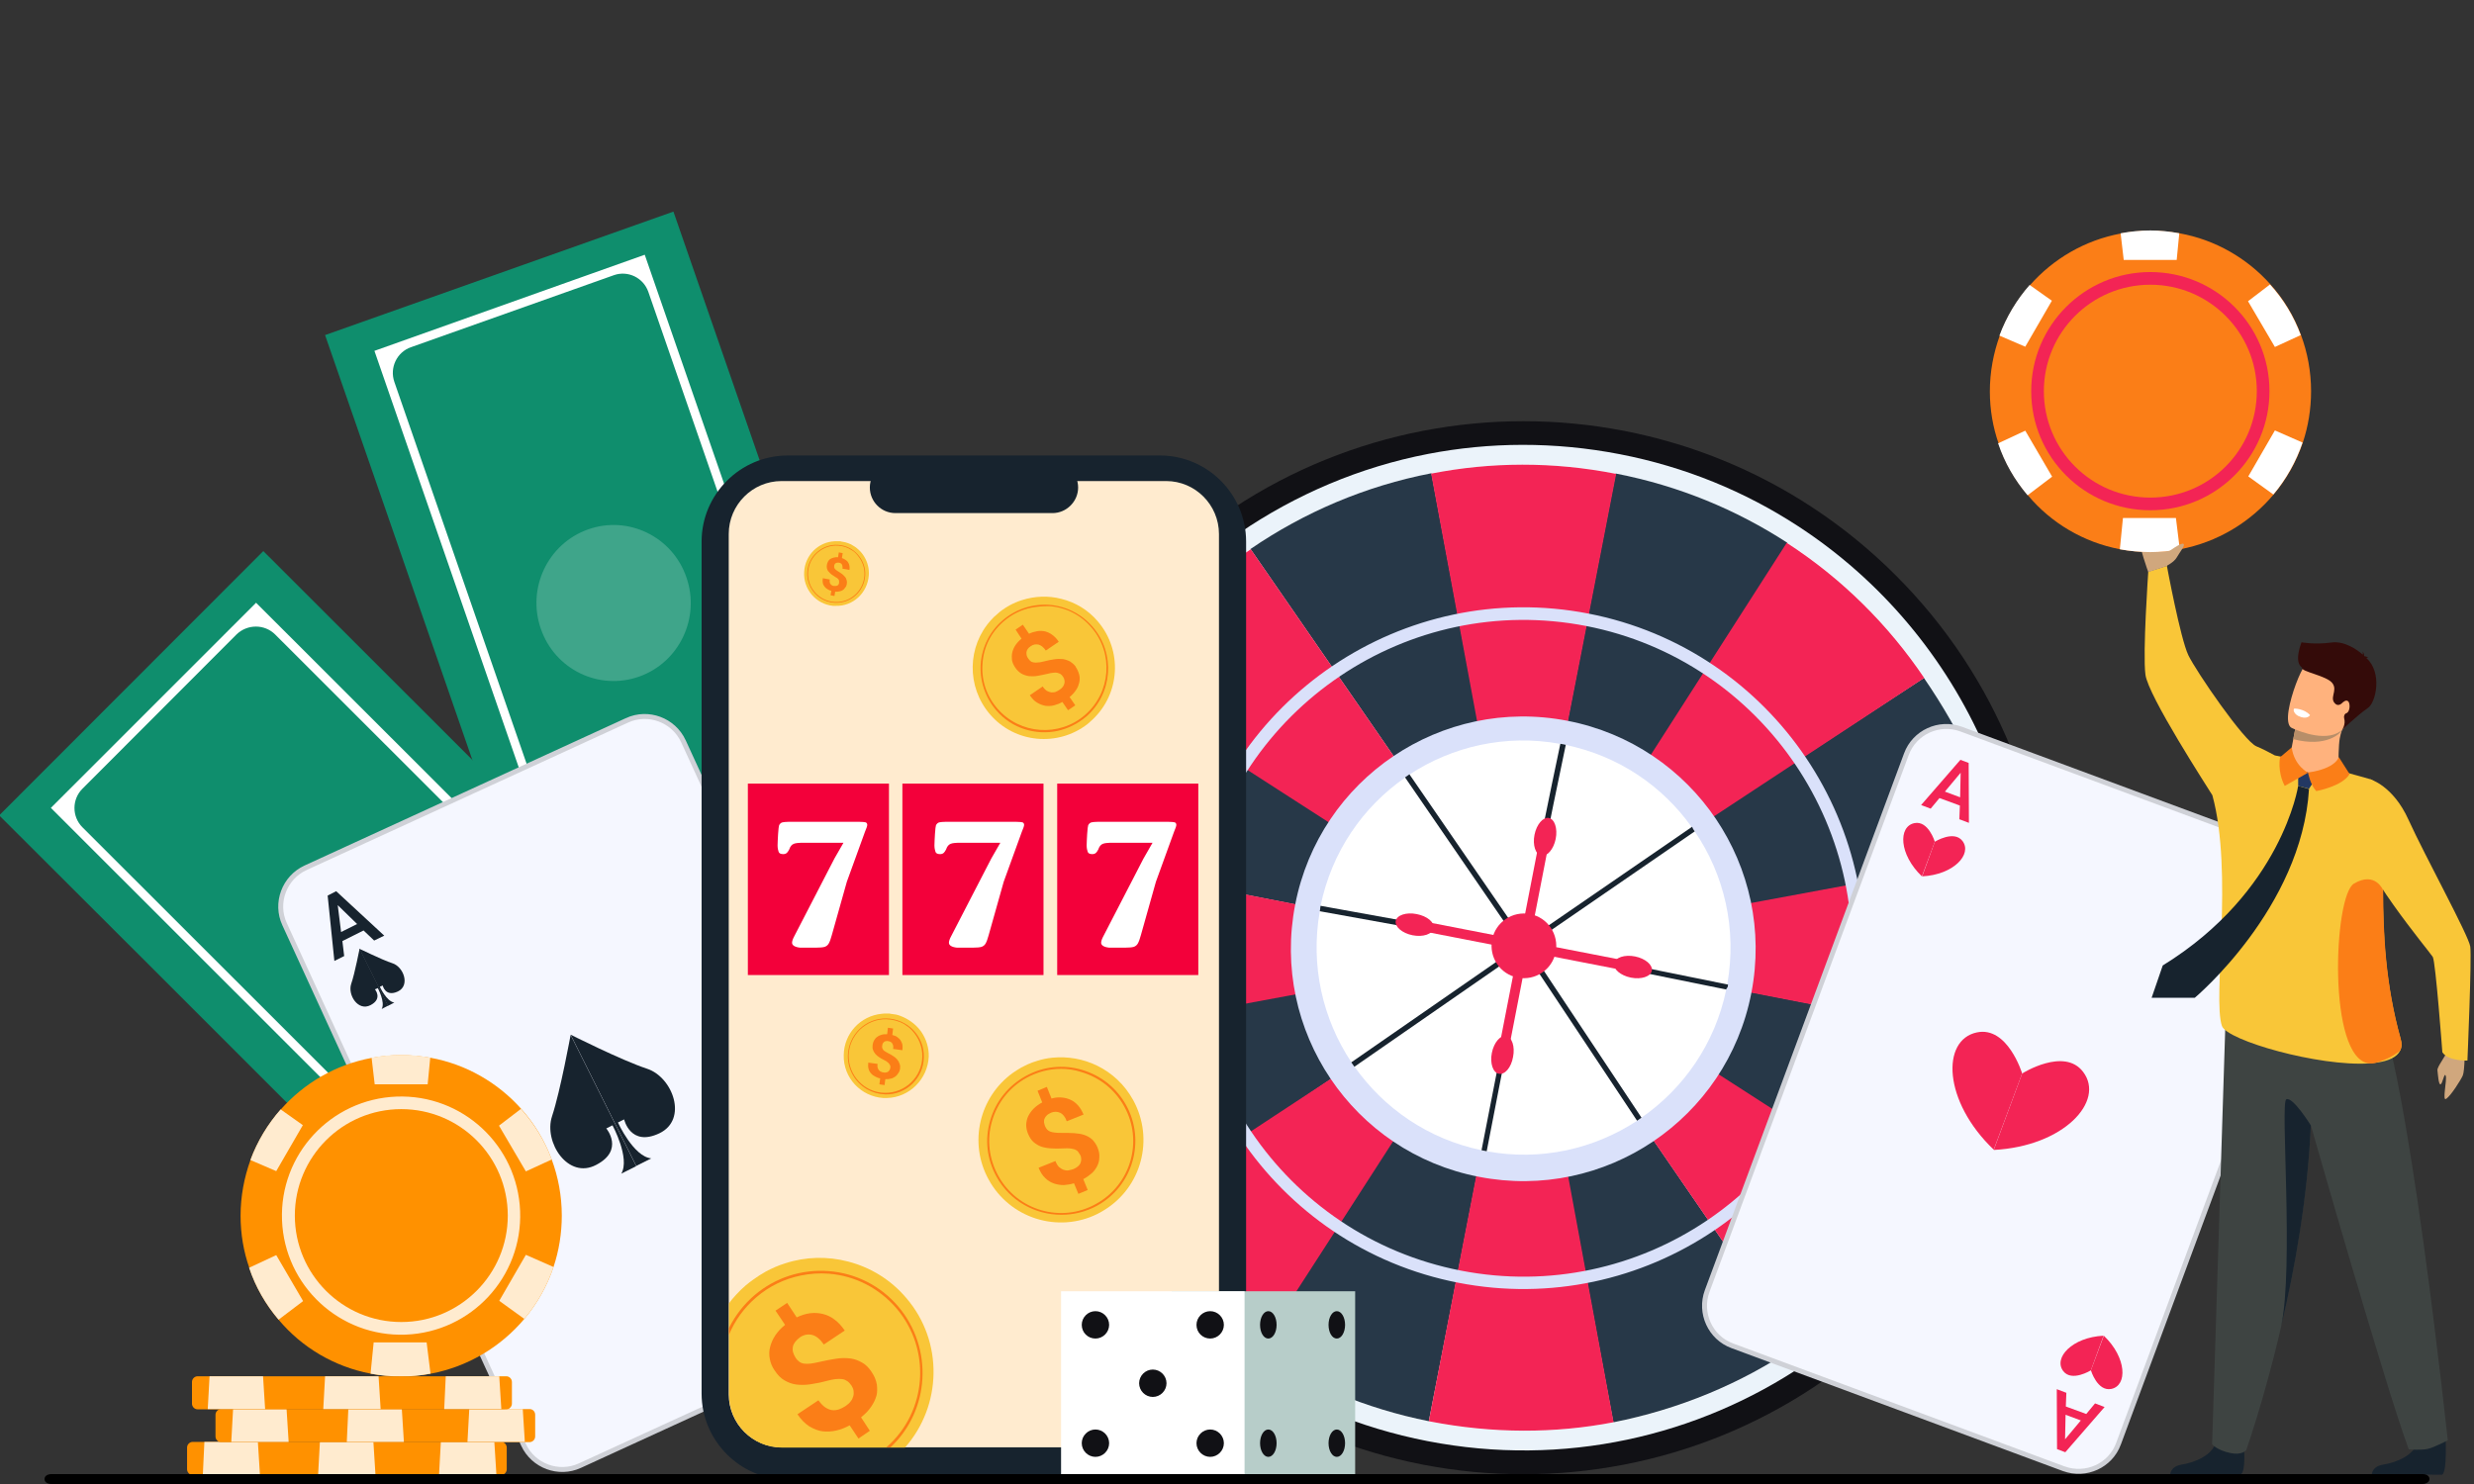 <svg width="500" height="300" viewBox="0 0 500 300" fill="none" xmlns="http://www.w3.org/2000/svg">
<rect x="0" y="0" width="500" height="300" fill="#333333" stroke="none"/>
<g clip-path="url(#clip0_1916_537)">
<path d="M383.152 266.856C424.719 225.288 424.719 157.894 383.152 116.326C341.584 74.759 274.19 74.759 232.622 116.326C191.055 157.894 191.055 225.288 232.622 266.856C274.19 308.424 341.584 308.424 383.152 266.856Z" fill="#111115"/>
<path d="M407.637 211.003C396.93 266.051 343.605 302.037 288.504 291.33C233.403 280.623 197.418 227.246 208.177 172.145C213.504 144.882 229.225 122.267 250.482 107.747C261.868 99.965 274.82 94.429 288.609 91.765C301.039 89.363 314.148 89.258 327.362 91.817C340.576 94.377 352.693 99.391 363.347 106.337C396.983 128.221 415.785 169.116 407.637 211.003Z" fill="#EBF3FA"/>
<path d="M403.72 210.219C393.431 263.127 342.195 297.702 289.235 287.413L289.026 287.361C288.922 287.361 288.818 287.308 288.765 287.308C276.022 284.749 264.375 279.84 254.19 273.102C243.222 265.895 233.925 256.546 226.77 245.839C212.93 225.157 206.976 199.251 212.094 172.928C217.212 146.71 232.359 125.035 252.728 111.038C263.643 103.569 276.022 98.294 289.235 95.735H289.288C301.248 93.384 313.887 93.28 326.579 95.787H326.631C339.322 98.242 350.969 103.099 361.206 109.732C361.258 109.784 361.311 109.784 361.363 109.836C372.383 117.044 381.732 126.34 388.992 137.1C402.832 157.782 408.891 183.792 403.72 210.219Z" fill="white"/>
<path d="M315.402 230.588L315.558 230.432L326.84 219.829L362.825 272.267C351.909 279.735 339.27 284.906 326.109 287.517L326.004 287.256L315.402 230.588Z" fill="#273848"/>
<path d="M361.258 109.784C353.999 121.431 341.986 140.651 331.123 157.625C318.379 177.577 307.359 194.342 307.881 191.574L326.526 95.735H326.579C339.27 98.189 350.917 103.047 361.154 109.68C361.154 109.732 361.206 109.784 361.258 109.784Z" fill="#273848"/>
<path d="M299.942 152.455L299.786 152.611L288.348 162.535L252.728 110.985C263.643 103.517 276.022 98.242 289.235 95.682H289.288L299.942 152.455Z" fill="#273848"/>
<path d="M307.463 191.469C307.463 191.469 289.653 282.869 288.765 287.308C276.022 284.749 264.375 279.84 254.19 273.102C261.45 261.455 273.462 242.288 284.221 225.418C296.965 205.467 307.985 188.701 307.463 191.469Z" fill="#273848"/>
<path d="M307.15 191.678C307.15 191.678 215.75 173.868 211.363 172.98C213.922 160.237 218.831 148.59 225.569 138.405C237.216 145.665 256.384 157.678 273.253 168.437C293.152 181.18 309.918 192.201 307.15 191.678Z" fill="#273848"/>
<path d="M268.031 199.617L268.187 199.774L278.32 211.838L227.188 246.414C219.719 235.498 213.87 223.485 211.311 210.324V210.272L268.031 199.617Z" fill="#273848"/>
<path d="M308.873 191.783C308.873 191.783 400.273 209.593 404.66 210.48C402.101 223.224 397.192 234.871 390.454 245.056C378.807 237.796 359.639 225.783 342.77 215.024C322.87 202.281 306.105 191.26 308.873 191.783Z" fill="#273848"/>
<path d="M347.992 183.844L347.836 183.687L336.711 171.048L388.835 137.047C396.304 147.963 402.153 159.976 404.712 173.137V173.189L347.992 183.844Z" fill="#273848"/>
<path d="M388.887 137.047L337.808 170.682L331.175 157.678L330.809 156.999L361.102 109.732C361.154 109.784 361.206 109.784 361.258 109.836C372.279 116.992 381.627 126.288 388.887 137.047Z" fill="#F32455"/>
<path d="M315.35 153.343L300.308 155.432L299.786 152.611L289.235 95.735H289.288C301.248 93.384 313.887 93.28 326.579 95.787H326.631C322.714 115.843 315.559 152.977 315.35 153.343Z" fill="#F32455"/>
<path d="M284.535 226.097C284.535 226.097 257.167 268.611 254.19 273.102C243.222 265.895 233.925 256.546 226.77 245.839L277.588 212.413L284.221 225.418L284.535 226.097Z" fill="#F32455"/>
<path d="M326.109 287.517C314.201 289.815 301.666 289.815 289.026 287.361C288.922 287.361 288.818 287.308 288.765 287.308C292.526 267.775 299.368 232.207 299.942 229.805V229.753C299.942 229.7 299.942 229.701 299.994 229.648L315.036 227.559L315.558 230.379L326.109 287.517Z" fill="#F32455"/>
<path d="M272.522 168.802C272.522 168.802 230.008 141.435 225.517 138.457C232.724 127.49 242.073 118.193 252.78 111.038L286.885 160.393L273.149 168.541L272.522 168.802Z" fill="#F32455"/>
<path d="M211.311 210.376C209.013 198.468 208.856 185.933 211.311 173.294C211.311 173.189 211.363 173.085 211.363 173.033C230.896 176.793 266.464 183.635 268.866 184.21H268.919C268.971 184.21 268.971 184.21 269.023 184.262L271.112 199.304L268.292 199.826L211.311 210.376Z" fill="#F32455"/>
<path d="M343.501 214.711C343.501 214.711 386.015 242.079 390.506 245.056C383.299 256.024 373.584 265.059 362.825 272.267L329.086 223.172L342.822 215.024L343.501 214.711Z" fill="#F32455"/>
<path d="M404.712 173.137C407.063 185.045 407.167 197.58 404.712 210.219C404.712 210.324 404.66 210.428 404.66 210.48C385.127 206.72 349.559 199.878 347.157 199.304H347.104C347.052 199.304 347.052 199.304 347 199.251L344.911 184.21L347.731 183.687L404.712 173.137Z" fill="#F32455"/>
<path d="M261.763 182.852C266.725 157.364 291.377 140.756 316.812 145.717C342.299 150.679 358.908 175.331 353.946 200.766C348.985 226.253 324.333 242.862 298.898 237.9C273.41 232.991 256.801 208.287 261.763 182.852Z" fill="#DAE1FA"/>
<path d="M348.985 199.565C348.932 199.721 348.932 199.878 348.88 200.035C346.634 210.951 340.263 220.038 331.749 225.94C331.436 226.149 331.175 226.358 330.861 226.567C322.191 232.26 311.432 234.767 300.464 232.73C300.308 232.678 300.099 232.678 299.942 232.625C299.786 232.573 299.577 232.573 299.42 232.521C288.609 230.275 279.625 224.008 273.724 215.599C273.515 215.285 273.306 215.024 273.097 214.711C267.352 206.041 264.792 195.282 266.725 184.262C266.777 184.001 266.829 183.792 266.829 183.531C266.829 183.426 266.882 183.269 266.882 183.165C269.127 172.197 275.447 163.109 283.96 157.207C284.274 156.999 284.535 156.79 284.848 156.581C293.518 150.888 304.277 148.381 315.245 150.366C315.454 150.418 315.663 150.418 315.872 150.47C316.029 150.522 316.185 150.522 316.342 150.574C327.049 152.768 335.98 158.879 341.882 167.183C342.091 167.496 342.299 167.758 342.508 168.071C348.462 176.793 351.074 187.761 349.089 198.938C349.037 199.147 348.985 199.356 348.985 199.565Z" fill="white"/>
<path d="M294.719 259.314C257.428 252.054 232.985 215.808 240.245 178.517C247.505 141.226 283.751 116.783 321.042 124.042C358.334 131.302 382.776 167.549 375.517 204.84C368.257 242.131 332.01 266.574 294.719 259.314ZM320.572 126.549C284.639 119.551 249.751 143.106 242.752 179.039C235.754 214.972 259.309 249.861 295.242 256.859C331.175 263.858 366.063 240.303 373.062 204.37C380.008 168.437 356.453 133.548 320.572 126.549Z" fill="#DAE1FA"/>
<path d="M308.769 189.955L300.465 232.73C300.308 232.678 300.099 232.678 299.942 232.625C299.786 232.573 299.577 232.573 299.42 232.521L307.254 192.409L273.724 215.651C273.515 215.338 273.306 215.077 273.097 214.763L306.627 191.522L307.254 191.051L307.463 190.895L307.881 190.581L308.142 190.425L308.612 190.111L308.769 189.955Z" fill="#17232E"/>
<path d="M348.88 200.035L309.187 191.992L331.749 225.94C331.436 226.149 331.175 226.358 330.861 226.567L308.299 192.618L307.881 191.992L307.724 191.73L307.62 191.522L307.568 191.469L307.306 191.104L306.889 190.425L307.568 190.581L307.985 190.686L308.455 190.79L308.769 190.843L309.5 190.999L349.246 199.042C349.194 199.251 349.194 199.46 349.141 199.617C348.932 199.721 348.932 199.878 348.88 200.035Z" fill="#17232E"/>
<path d="M342.508 168.071L309.343 190.895L308.717 191.313L308.455 191.469L308.09 191.73L307.829 191.939L307.672 191.678L307.568 191.469L307.515 191.417C307.463 191.313 307.463 191.208 307.463 190.895C307.463 190.79 307.463 190.686 307.515 190.529C307.515 190.268 307.568 190.007 307.62 189.589C307.933 187.187 308.978 181.598 311.694 168.019C313.052 161.386 314.409 154.701 315.35 150.366C315.558 150.418 315.767 150.418 315.976 150.47C316.133 150.522 316.29 150.522 316.446 150.574C313.208 165.982 309.291 185.463 308.664 190.059L308.873 189.902L341.986 167.131C342.091 167.496 342.299 167.758 342.508 168.071Z" fill="#17232E"/>
<path d="M309.187 191.939L308.403 191.783L308.09 191.73L307.62 191.626L306.575 191.417L266.725 184.21C266.777 183.948 266.829 183.74 266.829 183.478C266.829 183.374 266.882 183.217 266.882 183.113L306.732 190.32L283.96 157.155C284.274 156.946 284.535 156.737 284.848 156.529L307.515 189.485L308.09 190.32L308.299 190.581L308.56 190.947L308.717 191.208L309.187 191.939Z" fill="#17232E"/>
<path d="M301.561 189.955C302.24 186.403 305.687 184.105 309.239 184.784C312.79 185.463 315.088 188.91 314.409 192.462C313.73 196.013 310.283 198.311 306.732 197.632C303.18 196.953 300.882 193.506 301.561 189.955Z" fill="#F32455"/>
<path d="M330.02 194.495L286.238 185.976L285.859 187.924L329.641 196.444L330.02 194.495Z" fill="#F32455"/>
<path d="M289.705 187.657C289.497 188.858 287.564 189.485 285.475 189.067C283.386 188.649 281.871 187.343 282.08 186.194C282.289 184.993 284.221 184.366 286.311 184.784C288.452 185.202 289.967 186.455 289.705 187.657Z" fill="#F32455"/>
<path d="M333.838 196.222C333.63 197.423 331.697 198.05 329.608 197.632C327.519 197.214 326.004 195.909 326.213 194.76C326.422 193.558 328.354 192.932 330.444 193.35C332.533 193.767 334.047 195.073 333.838 196.222Z" fill="#F32455"/>
<path d="M304.7 213.24L313.219 169.457L311.271 169.078L302.752 212.861L304.7 213.24Z" fill="#F32455"/>
<path d="M311.537 172.98C310.336 172.772 309.709 170.839 310.127 168.75C310.545 166.661 311.85 165.146 312.999 165.355C314.201 165.564 314.827 167.496 314.409 169.586C313.992 171.675 312.686 173.189 311.537 172.98Z" fill="#F32455"/>
<path d="M302.919 217.061C301.718 216.852 301.091 214.92 301.509 212.831C301.927 210.742 303.233 209.227 304.382 209.436C305.583 209.645 306.21 211.577 305.792 213.666C305.426 215.808 304.12 217.322 302.919 217.061Z" fill="#F32455"/>
<path d="M182.898 177.785L112.494 202.803L79.591 107.799L65.698 67.74L136.102 42.775L162.007 117.514L182.898 177.785Z" fill="#0F8E6D"/>
<path d="M172.348 172.876L117.717 192.305L75.673 70.926L130.304 51.497L172.348 172.876ZM123.828 188.231L165.036 173.607C167.856 172.615 169.319 169.533 168.327 166.661L131.035 59.018C130.043 56.145 126.909 54.631 124.089 55.623L83.037 70.195C80.217 71.187 78.703 74.321 79.695 77.194L116.986 184.889C117.978 187.709 121.008 189.223 123.828 188.231Z" fill="white"/>
<path opacity="0.2" d="M109.308 127.124C106.436 118.924 110.719 109.889 118.866 107.016C126.962 104.143 135.893 108.478 138.713 116.678C141.586 124.878 137.303 133.914 129.155 136.786C121.008 139.659 112.129 135.324 109.308 127.124Z" fill="white"/>
<path d="M154.434 212.57L101.056 265.999L29.869 194.812L-0.162 164.833L53.215 111.403L109.256 167.392L154.434 212.57Z" fill="#0F8E6D"/>
<path d="M142.682 212.726L101.213 254.196L10.283 163.318L51.753 121.849L142.682 212.726ZM105.078 247.876L136.311 216.591C138.452 214.45 138.452 211.003 136.311 208.914L55.618 128.273C53.476 126.132 49.977 126.132 47.783 128.273L16.655 159.453C14.514 161.595 14.514 165.094 16.655 167.235L97.4 247.928C99.542 249.965 102.989 249.965 105.078 247.876Z" fill="white"/>
<path d="M65.332 199.199C59.169 193.036 59.169 183.061 65.332 176.898C71.495 170.735 81.471 170.735 87.634 176.898C93.797 183.061 93.797 193.036 87.634 199.199C81.471 205.362 71.495 205.362 65.332 199.199Z" fill="#B7D1F7"/>
<path d="M117.204 296.283L117.202 296.284C112.914 298.271 107.78 296.354 105.79 292.059C105.79 292.059 105.789 292.059 105.789 292.058L57.521 186.843L57.52 186.842C55.533 182.554 57.45 177.42 61.745 175.43C61.745 175.429 61.745 175.429 61.746 175.429L126.706 145.627L126.707 145.626C130.996 143.639 136.129 145.555 138.12 149.85C138.12 149.85 138.12 149.851 138.12 149.851L186.388 255.066L186.389 255.068C188.376 259.355 186.497 264.452 182.164 266.48C182.163 266.48 182.163 266.481 182.162 266.481L117.204 296.283Z" fill="#F5F7FF" stroke="#CFD1D7"/>
<path d="M111.566 225.666C109.842 230.889 114.804 238.514 120.497 235.485C126.242 232.508 122.534 228.121 122.534 228.121L123.787 227.494C123.787 227.494 127.391 234.127 125.563 237.261L128.592 235.746L115.326 209.214C115.326 209.162 113.29 220.443 111.566 225.666Z" fill="#17232E"/>
<path d="M130.786 216.056C136.009 217.779 139.09 226.345 133.241 229.113C127.391 231.881 126.138 226.293 126.138 226.293L124.884 226.919C124.884 226.919 128.018 233.813 131.622 234.179L128.592 235.694L115.326 209.162C115.326 209.162 125.563 214.332 130.786 216.056Z" fill="#17232E"/>
<path d="M73.478 188.1L69.196 190.242L69.561 193.271L67.577 194.263L66.219 181.05L67.942 180.162L77.657 189.145L75.62 190.137L73.478 188.1ZM68.935 188.414L72.173 186.795L68.256 182.982L68.935 188.414Z" fill="#17232E"/>
<path d="M70.972 198.912C70.24 201.158 72.382 204.5 74.889 203.194C77.396 201.889 75.777 200.008 75.777 200.008L76.351 199.747C76.351 199.747 77.918 202.62 77.135 203.978L78.44 203.299L72.695 191.756C72.643 191.756 71.755 196.666 70.972 198.912Z" fill="#17232E"/>
<path d="M79.328 194.733C81.574 195.465 82.932 199.225 80.425 200.426C77.866 201.628 77.343 199.225 77.343 199.225L76.769 199.486C76.769 199.486 78.127 202.463 79.694 202.672L78.388 203.351L72.643 191.809C72.643 191.756 77.082 194.002 79.328 194.733Z" fill="#17232E"/>
<path d="M350.099 272.059L350.097 272.058C345.66 270.431 343.385 265.446 345.014 261.002C345.015 261.001 345.015 261.001 345.015 261.001L385.282 152.472L385.283 152.47C386.91 148.033 391.895 145.758 396.339 147.388C396.34 147.388 396.34 147.388 396.34 147.388L463.348 172.248L463.35 172.249C467.787 173.876 470.061 178.861 468.432 183.305C468.432 183.306 468.432 183.306 468.432 183.306L428.164 291.835L428.164 291.837C426.537 296.274 421.604 298.549 417.107 296.919C417.106 296.919 417.105 296.919 417.104 296.919L350.099 272.059Z" fill="#F5F7FF" stroke="#CFD1D7"/>
<path d="M408.682 217.009C408.682 217.009 405.757 207.399 399.542 208.705C392.282 210.219 392.7 222.65 402.937 232.416L408.682 217.009Z" fill="#F32455"/>
<path d="M408.682 217.009C408.682 217.009 417.195 211.629 421.008 216.696C425.499 222.597 417.091 231.737 402.937 232.469L408.682 217.009Z" fill="#F32455"/>
<path d="M396.095 162.848L391.969 161.334L390.193 163.475L388.26 162.744L396.199 153.604L397.871 154.23L397.923 166.347L395.99 165.616L396.095 162.848ZM393.066 160.028L396.147 161.177L396.251 156.215L393.066 160.028Z" fill="#F32455"/>
<path d="M391.029 170.16C391.029 170.16 389.723 165.825 386.903 166.4C383.612 167.079 383.769 172.719 388.417 177.159L391.029 170.16Z" fill="#F32455"/>
<path d="M391.029 170.16C391.029 170.16 394.894 167.758 396.617 170.003C398.654 172.667 394.841 176.845 388.469 177.159L391.029 170.16Z" fill="#F32455"/>
<path d="M417.508 284.331L421.634 285.846L423.41 283.705L425.343 284.436L417.404 293.576L415.733 292.949L415.68 280.832L417.613 281.563L417.508 284.331ZM420.538 287.152L417.456 286.003L417.352 290.964L420.538 287.152Z" fill="#F32455"/>
<path d="M422.575 277.019C422.575 277.019 423.88 281.354 426.701 280.78C429.991 280.101 429.834 274.46 425.186 270.021L422.575 277.019Z" fill="#F32455"/>
<path d="M422.575 277.019C422.575 277.019 418.71 279.422 416.986 277.176C414.949 274.513 418.762 270.334 425.134 270.021L422.575 277.019Z" fill="#F32455"/>
<path d="M234.448 299.112H159.187C149.629 299.112 141.795 291.278 141.795 281.72V109.471C141.795 99.913 149.629 92.079 159.187 92.079H234.448C244.006 92.079 251.84 99.913 251.84 109.471V281.772C251.788 291.33 244.006 299.112 234.448 299.112Z" fill="#17232E"/>
<path d="M246.356 107.956V281.877C246.356 287.779 241.551 292.584 235.701 292.584H157.933C152.084 292.584 147.279 287.779 147.279 281.877V107.956C147.279 102.054 152.084 97.249 157.933 97.249H235.701C241.551 97.249 246.356 102.054 246.356 107.956Z" fill="#FFEBCF"/>
<path d="M212.721 103.726H180.966C178.093 103.726 175.795 101.375 175.795 98.555C175.795 95.682 178.146 93.384 180.966 93.384H212.721C215.593 93.384 217.891 95.735 217.891 98.555C217.891 101.375 215.541 103.726 212.721 103.726Z" fill="#17232E"/>
<path d="M273.88 261.038H236.798V298.12H273.88V261.038Z" fill="#B7CDC9"/>
<path d="M251.527 261.038H214.444V298.12H251.527V261.038Z" fill="white"/>
<path d="M230.217 279.631C230.217 278.116 231.471 276.863 232.985 276.863C234.5 276.863 235.754 278.116 235.754 279.631C235.754 281.146 234.5 282.399 232.985 282.399C231.471 282.399 230.217 281.146 230.217 279.631Z" fill="#111115"/>
<path d="M218.623 267.827C218.623 266.313 219.876 265.059 221.391 265.059C222.905 265.059 224.159 266.313 224.159 267.827C224.159 269.342 222.905 270.595 221.391 270.595C219.876 270.595 218.623 269.394 218.623 267.827Z" fill="#111115"/>
<path d="M241.812 267.827C241.812 266.313 243.066 265.059 244.58 265.059C246.095 265.059 247.348 266.313 247.348 267.827C247.348 269.342 246.095 270.595 244.58 270.595C243.066 270.595 241.812 269.394 241.812 267.827Z" fill="#111115"/>
<path d="M218.623 291.748C218.623 290.233 219.876 288.98 221.391 288.98C222.905 288.98 224.159 290.233 224.159 291.748C224.159 293.262 222.905 294.516 221.391 294.516C219.876 294.516 218.623 293.262 218.623 291.748Z" fill="#111115"/>
<path d="M241.812 291.748C241.812 290.233 243.066 288.98 244.58 288.98C246.095 288.98 247.348 290.233 247.348 291.748C247.348 293.262 246.095 294.516 244.58 294.516C243.066 294.516 241.812 293.262 241.812 291.748Z" fill="#111115"/>
<path d="M254.66 267.827C254.66 266.313 255.391 265.059 256.332 265.059C257.272 265.059 258.003 266.313 258.003 267.827C258.003 269.342 257.272 270.595 256.332 270.595C255.391 270.595 254.66 269.394 254.66 267.827Z" fill="#111115"/>
<path d="M268.501 267.827C268.501 266.313 269.232 265.059 270.172 265.059C271.112 265.059 271.843 266.313 271.843 267.827C271.843 269.342 271.112 270.595 270.172 270.595C269.232 270.595 268.501 269.394 268.501 267.827Z" fill="#111115"/>
<path d="M254.66 291.748C254.66 290.233 255.391 288.98 256.332 288.98C257.272 288.98 258.003 290.233 258.003 291.748C258.003 293.262 257.272 294.516 256.332 294.516C255.391 294.516 254.66 293.262 254.66 291.748Z" fill="#111115"/>
<path d="M268.501 291.748C268.501 290.233 269.232 288.98 270.172 288.98C271.112 288.98 271.843 290.233 271.843 291.748C271.843 293.262 271.112 294.516 270.172 294.516C269.232 294.516 268.501 293.262 268.501 291.748Z" fill="#111115"/>
<path d="M113.539 245.735C113.539 249.338 112.965 252.838 111.868 256.128C110.562 259.993 108.525 263.597 105.966 266.626C101.213 272.267 94.58 276.288 87.059 277.698C85.127 278.064 83.142 278.273 81.105 278.273C79.016 278.273 76.927 278.064 74.942 277.698C67.526 276.288 60.997 272.371 56.349 266.835C53.737 263.753 51.701 260.254 50.395 256.337C49.246 253.047 48.619 249.495 48.619 245.787C48.619 241.817 49.35 238.057 50.604 234.558C52.014 230.745 54.103 227.298 56.715 224.321C61.415 218.994 67.787 215.233 75.047 213.875C76.979 213.51 79.016 213.301 81.053 213.301C83.09 213.301 85.022 213.51 86.955 213.823C94.215 215.129 100.639 218.889 105.339 224.164C108.003 227.141 110.092 230.588 111.502 234.401C112.808 237.9 113.539 241.765 113.539 245.735Z" fill="#FF9100"/>
<path d="M81.981 269.805C95.269 269.294 105.627 258.108 105.117 244.82C104.607 231.532 93.421 221.173 80.133 221.684C66.844 222.194 56.486 233.38 56.996 246.668C57.507 259.956 68.692 270.315 81.981 269.805Z" fill="#FFEBCF"/>
<path d="M59.587 245.735C59.587 233.879 69.197 224.216 81.105 224.216C92.961 224.216 102.623 233.827 102.623 245.735C102.623 257.59 93.013 267.253 81.105 267.253C69.197 267.253 59.587 257.59 59.587 245.735Z" fill="#FF9100"/>
<path d="M86.955 213.823L86.433 219.203H75.726L75.099 213.823C77.031 213.457 79.068 213.249 81.105 213.249C83.09 213.249 85.075 213.457 86.955 213.823Z" fill="#FFEBCF"/>
<path d="M87.007 277.698C85.075 278.064 83.09 278.273 81.053 278.273C78.964 278.273 76.875 278.064 74.89 277.698L75.517 271.379H86.224L87.007 277.698Z" fill="#FFEBCF"/>
<path d="M111.502 234.401L106.279 236.804L100.848 227.559L105.287 224.164C107.951 227.141 110.092 230.588 111.502 234.401Z" fill="#FFEBCF"/>
<path d="M61.258 263.022L56.297 266.783C53.685 263.701 51.648 260.202 50.343 256.285L55.827 253.726L61.258 263.022Z" fill="#FFEBCF"/>
<path d="M111.868 256.128C110.562 259.993 108.525 263.597 105.966 266.626L100.9 262.97L106.279 253.673L111.868 256.128Z" fill="#FFEBCF"/>
<path d="M61.206 227.455L55.827 236.751L50.604 234.506C52.014 230.693 54.103 227.246 56.715 224.269L61.206 227.455Z" fill="#FFEBCF"/>
<path d="M102.414 292.636V297.023C102.414 297.65 101.892 298.172 101.265 298.172H38.957C38.33 298.172 37.808 297.65 37.808 297.023V292.636C37.808 292.009 38.33 291.487 38.957 291.487H101.318C101.892 291.487 102.414 292.009 102.414 292.636Z" fill="#FF9100"/>
<path d="M75.882 298.12H64.288L64.653 291.487H75.465L75.882 298.12Z" fill="#FFEBCF"/>
<path d="M52.536 298.12H40.994L41.307 291.487H52.118L52.536 298.12Z" fill="#FFEBCF"/>
<path d="M100.325 298.12H88.731L89.096 291.487H99.907L100.325 298.12Z" fill="#FFEBCF"/>
<path d="M108.16 286.003V290.39C108.16 291.017 107.637 291.539 107.011 291.539H44.702C44.075 291.539 43.553 291.017 43.553 290.39V286.003C43.553 285.376 44.075 284.854 44.702 284.854H107.063C107.689 284.854 108.16 285.376 108.16 286.003Z" fill="#FF9100"/>
<path d="M81.627 291.487H70.085L70.398 284.854H81.21L81.627 291.487Z" fill="#FFEBCF"/>
<path d="M58.334 291.487H46.739L47.105 284.854H57.916L58.334 291.487Z" fill="#FFEBCF"/>
<path d="M106.07 291.487H94.476L94.841 284.854H105.653L106.07 291.487Z" fill="#FFEBCF"/>
<path d="M103.459 279.37V283.757C103.459 284.384 102.937 284.906 102.31 284.906H39.949C39.322 284.906 38.8 284.384 38.8 283.757V279.37C38.8 278.743 39.322 278.221 39.949 278.221H102.31C102.937 278.221 103.459 278.743 103.459 279.37Z" fill="#FF9100"/>
<path d="M76.927 284.854H65.332L65.698 278.221H76.509L76.927 284.854Z" fill="#FFEBCF"/>
<path d="M53.581 284.854H41.986L42.352 278.221H53.163L53.581 284.854Z" fill="#FFEBCF"/>
<path d="M101.318 284.854H89.775L90.088 278.221H100.9L101.318 284.854Z" fill="#FFEBCF"/>
<path d="M223.062 244.69C222.853 244.795 222.644 244.951 222.435 245.056C222.383 245.108 222.279 245.16 222.226 245.16C222.07 245.265 221.913 245.317 221.756 245.421C213.818 249.338 204.103 246.309 199.82 238.475C195.694 231.006 197.94 221.762 204.678 216.905C205.2 216.539 205.774 216.173 206.401 215.808C206.61 215.703 206.819 215.599 207.028 215.494C207.237 215.39 207.446 215.285 207.655 215.181C208.334 214.868 208.96 214.659 209.639 214.45C210.632 214.136 211.624 213.928 212.669 213.823C215.802 213.51 218.988 214.084 221.756 215.442C224.733 216.905 227.293 219.255 229.016 222.389C233.351 230.275 230.687 240.094 223.062 244.69Z" fill="#F9C638"/>
<path d="M214.497 245.578C209.222 245.578 204.103 242.81 201.387 237.848C199.455 234.349 198.985 230.327 200.134 226.462C201.231 222.65 203.79 219.464 207.289 217.531C210.788 215.599 214.81 215.129 218.675 216.278C222.54 217.427 225.673 219.934 227.606 223.433C231.575 230.641 228.964 239.781 221.704 243.75C219.406 245.003 216.951 245.578 214.497 245.578ZM214.444 216.069C212.042 216.069 209.639 216.696 207.446 217.897C204.051 219.777 201.596 222.859 200.499 226.619C199.403 230.327 199.873 234.297 201.753 237.691C205.618 244.742 214.497 247.301 221.495 243.384C228.546 239.519 231.105 230.641 227.188 223.642C225.308 220.247 222.226 217.792 218.466 216.696C217.212 216.278 215.802 216.069 214.444 216.069Z" fill="#FB7E17"/>
<path d="M221.861 232.103C221.809 231.999 221.809 231.946 221.756 231.842C221.495 231.267 221.13 230.745 220.764 230.379C220.294 229.962 219.772 229.648 219.145 229.439C218.518 229.23 217.839 229.126 217.108 229.074C216.377 229.022 215.541 229.022 214.653 229.022C214.131 229.022 213.661 229.022 213.243 228.969C212.877 228.917 212.512 228.865 212.251 228.76C211.99 228.656 211.781 228.499 211.624 228.343C211.467 228.134 211.311 227.925 211.206 227.664C211.102 227.402 211.049 227.141 210.997 226.88C210.997 226.619 210.997 226.358 211.102 226.149C211.206 225.888 211.363 225.679 211.572 225.47C211.781 225.261 212.094 225.104 212.407 224.948C213.034 224.687 213.661 224.687 214.235 224.948C214.81 225.209 215.28 225.783 215.593 226.671L218.988 225.313C218.675 224.582 218.309 223.955 217.891 223.485C217.421 222.963 216.951 222.597 216.377 222.336C215.802 222.075 215.228 221.918 214.549 221.866C213.87 221.814 213.191 221.866 212.512 222.075L211.572 219.725L209.692 220.508L210.632 222.859C209.953 223.224 209.378 223.642 208.908 224.112C208.438 224.582 208.072 225.104 207.811 225.627C207.55 226.149 207.446 226.723 207.393 227.35C207.393 227.925 207.498 228.551 207.759 229.178C208.072 229.909 208.438 230.484 208.856 230.85C209.326 231.267 209.848 231.581 210.423 231.79C211.049 231.999 211.676 232.103 212.46 232.155C213.191 232.207 214.026 232.207 214.914 232.155C215.437 232.103 215.854 232.155 216.22 232.155C216.586 232.207 216.899 232.26 217.212 232.364C217.474 232.469 217.735 232.625 217.891 232.834C218.048 233.043 218.205 233.304 218.361 233.565C218.466 233.827 218.518 234.088 218.518 234.349C218.518 234.61 218.466 234.871 218.361 235.132C218.257 235.393 218.048 235.602 217.839 235.811C217.578 236.02 217.317 236.177 216.951 236.334C216.638 236.438 216.272 236.542 215.959 236.595C215.593 236.647 215.28 236.595 214.967 236.49C214.653 236.386 214.34 236.177 214.026 235.916C213.765 235.655 213.504 235.237 213.295 234.714L209.9 236.072C210.266 236.96 210.684 237.639 211.258 238.162C211.781 238.684 212.407 239.049 213.034 239.258C213.661 239.467 214.34 239.572 215.019 239.572C215.698 239.519 216.377 239.415 217.056 239.206L217.944 241.347L219.824 240.564L218.936 238.37C219.615 238.005 220.189 237.587 220.66 237.169C221.13 236.751 221.443 236.281 221.704 235.811C221.704 235.759 221.756 235.707 221.756 235.707C222.017 235.184 222.174 234.61 222.174 233.983C222.226 233.356 222.122 232.73 221.861 232.103Z" fill="#FB7E17"/>
<path d="M168.901 122.476C168.797 122.476 168.692 122.476 168.64 122.476C168.588 122.476 168.588 122.476 168.536 122.476C168.483 122.476 168.379 122.476 168.327 122.476C164.88 122.11 162.268 119.081 162.529 115.529C162.738 112.187 165.402 109.575 168.692 109.418C168.953 109.418 169.215 109.418 169.476 109.418C169.58 109.418 169.685 109.418 169.737 109.418C169.841 109.418 169.946 109.418 169.998 109.471C170.259 109.523 170.572 109.575 170.834 109.627C171.251 109.732 171.617 109.889 171.983 110.045C173.079 110.62 174.02 111.455 174.646 112.5C175.325 113.597 175.691 114.955 175.586 116.313C175.325 119.864 172.4 122.58 168.901 122.476Z" fill="#F9C638"/>
<path d="M165.872 120.961C164.148 119.864 162.999 117.827 163.156 115.634C163.261 114.067 163.939 112.657 165.141 111.612C166.342 110.568 167.804 110.045 169.371 110.15C170.938 110.254 172.348 110.933 173.393 112.134C174.437 113.336 174.96 114.798 174.855 116.365C174.646 119.603 171.878 122.058 168.64 121.849C167.648 121.797 166.708 121.483 165.872 120.961ZM172.087 111.194C171.304 110.672 170.364 110.359 169.371 110.306C167.857 110.202 166.394 110.724 165.245 111.717C164.096 112.709 163.417 114.119 163.313 115.634C163.104 118.767 165.506 121.483 168.64 121.692C171.774 121.901 174.49 119.499 174.699 116.365C174.803 114.85 174.281 113.388 173.288 112.239C172.975 111.821 172.557 111.455 172.087 111.194Z" fill="#FB7E17"/>
<path d="M171.147 118.036C171.147 117.984 171.147 117.984 171.147 117.932C171.199 117.671 171.147 117.462 171.095 117.253C171.043 117.044 170.938 116.783 170.781 116.626C170.625 116.417 170.416 116.26 170.207 116.051C169.946 115.895 169.685 115.686 169.423 115.529C169.215 115.425 169.11 115.32 168.953 115.216C168.849 115.111 168.744 115.007 168.692 114.955C168.64 114.85 168.588 114.746 168.588 114.694C168.588 114.589 168.588 114.485 168.588 114.38C168.588 114.276 168.64 114.171 168.692 114.067C168.744 113.962 168.797 113.91 168.901 113.858C169.006 113.806 169.058 113.753 169.215 113.753C169.319 113.753 169.476 113.753 169.58 113.753C169.841 113.806 170.05 113.91 170.155 114.119C170.259 114.328 170.311 114.641 170.259 114.955L171.669 115.216C171.721 114.902 171.721 114.641 171.669 114.38C171.617 114.119 171.565 113.91 171.408 113.701C171.304 113.492 171.095 113.336 170.886 113.179C170.677 113.022 170.416 112.918 170.155 112.813L170.311 111.821L169.528 111.664L169.371 112.657C169.058 112.604 168.797 112.657 168.536 112.709C168.274 112.761 168.065 112.866 167.857 112.97C167.648 113.074 167.491 113.283 167.387 113.44C167.282 113.649 167.178 113.858 167.125 114.119C167.073 114.432 167.073 114.694 167.125 114.902C167.178 115.111 167.282 115.373 167.439 115.529C167.595 115.738 167.804 115.895 168.013 116.104C168.274 116.26 168.536 116.469 168.797 116.626C168.953 116.73 169.11 116.835 169.215 116.887C169.319 116.992 169.423 117.044 169.476 117.148C169.528 117.253 169.58 117.357 169.58 117.462C169.58 117.566 169.58 117.671 169.58 117.827C169.58 117.932 169.528 118.036 169.476 118.141C169.423 118.245 169.371 118.297 169.267 118.35C169.162 118.402 169.058 118.454 168.953 118.454C168.849 118.454 168.692 118.454 168.536 118.454C168.379 118.454 168.274 118.402 168.17 118.35C168.065 118.297 167.961 118.193 167.857 118.088C167.752 117.984 167.7 117.827 167.7 117.723C167.648 117.566 167.648 117.357 167.7 117.148L166.29 116.887C166.237 117.253 166.237 117.566 166.29 117.879C166.342 118.141 166.499 118.402 166.655 118.611C166.812 118.82 167.021 118.976 167.282 119.133C167.543 119.29 167.752 119.394 168.013 119.446L167.857 120.334L168.64 120.491L168.797 119.603C169.11 119.655 169.371 119.603 169.632 119.551C169.893 119.499 170.102 119.446 170.259 119.342C170.259 119.342 170.311 119.342 170.311 119.29C170.52 119.185 170.677 119.029 170.781 118.82C171.043 118.558 171.095 118.297 171.147 118.036Z" fill="#FB7E17"/>
<path d="M220.816 145.456C220.659 145.613 220.503 145.717 220.346 145.874C220.294 145.926 220.242 145.978 220.189 146.031C220.085 146.135 219.928 146.24 219.824 146.344C213.818 151.045 205.095 150.261 200.082 144.412C195.276 138.823 195.485 130.623 200.29 125.348C200.656 124.93 201.074 124.512 201.544 124.147C201.701 123.99 201.857 123.886 202.014 123.729C202.171 123.625 202.327 123.468 202.484 123.363C203.006 122.998 203.476 122.685 204.051 122.371C204.834 121.953 205.67 121.588 206.506 121.327C209.117 120.491 211.885 120.386 214.497 121.065C217.265 121.744 219.876 123.259 221.861 125.609C226.875 131.459 226.405 140.181 220.816 145.456Z" fill="#F9C638"/>
<path d="M213.765 147.754C209.326 148.694 204.469 147.284 201.335 143.576C199.089 140.964 197.992 137.622 198.201 134.227C198.462 130.78 200.029 127.646 202.641 125.4C205.252 123.155 208.595 122.058 211.99 122.267C215.437 122.528 218.57 124.095 220.816 126.706C225.465 132.086 224.89 140.233 219.51 144.882C217.787 146.344 215.802 147.284 213.765 147.754ZM208.438 122.841C206.401 123.259 204.469 124.199 202.85 125.609C200.29 127.803 198.776 130.832 198.567 134.175C198.306 137.517 199.403 140.756 201.596 143.262C206.14 148.485 214.079 149.06 219.302 144.516C224.524 139.972 225.099 132.033 220.555 126.811C218.361 124.251 215.332 122.737 211.99 122.528C210.736 122.528 209.587 122.632 208.438 122.841Z" fill="#FB7E17"/>
<path d="M217.526 135.01C217.474 134.958 217.421 134.906 217.421 134.802C217.108 134.331 216.69 134.018 216.325 133.757C215.854 133.496 215.384 133.339 214.81 133.235C214.288 133.182 213.661 133.182 213.034 133.287C212.407 133.391 211.728 133.496 210.997 133.705C210.527 133.809 210.162 133.914 209.796 133.914C209.483 133.966 209.169 133.966 208.908 133.914C208.647 133.861 208.438 133.809 208.281 133.652C208.125 133.548 207.968 133.339 207.811 133.13C207.655 132.921 207.55 132.712 207.498 132.503C207.446 132.295 207.446 132.086 207.446 131.824C207.498 131.616 207.55 131.407 207.707 131.198C207.864 130.989 208.072 130.78 208.334 130.623C208.856 130.258 209.326 130.205 209.9 130.31C210.423 130.467 210.893 130.832 211.363 131.511L213.974 129.735C213.609 129.161 213.191 128.743 212.721 128.377C212.251 128.012 211.781 127.803 211.258 127.646C210.736 127.542 210.214 127.49 209.639 127.594C209.065 127.698 208.49 127.855 207.968 128.116L206.715 126.288L205.252 127.281L206.453 129.109C205.931 129.526 205.513 129.996 205.2 130.467C204.887 130.937 204.678 131.459 204.573 131.929C204.469 132.451 204.469 132.921 204.521 133.444C204.625 133.966 204.834 134.436 205.148 134.906C205.513 135.48 205.931 135.846 206.401 136.159C206.871 136.421 207.341 136.577 207.916 136.682C208.438 136.734 209.065 136.734 209.692 136.629C210.318 136.525 210.997 136.368 211.728 136.212C212.146 136.107 212.512 136.003 212.825 136.003C213.139 135.951 213.452 135.951 213.661 136.003C213.922 136.055 214.131 136.159 214.34 136.264C214.549 136.421 214.705 136.577 214.862 136.838C215.019 137.047 215.071 137.256 215.123 137.465C215.176 137.674 215.176 137.935 215.123 138.144C215.071 138.353 214.967 138.614 214.81 138.823C214.653 139.032 214.444 139.241 214.131 139.45C213.87 139.607 213.609 139.763 213.348 139.868C213.086 139.972 212.773 139.972 212.46 139.972C212.146 139.92 211.885 139.815 211.572 139.659C211.258 139.45 210.997 139.189 210.736 138.771L208.125 140.547C208.595 141.226 209.065 141.748 209.639 142.061C210.162 142.375 210.736 142.584 211.311 142.688C211.885 142.74 212.46 142.74 213.034 142.584C213.609 142.427 214.183 142.218 214.705 141.905L215.854 143.576L217.317 142.584L216.168 140.912C216.69 140.494 217.108 140.024 217.421 139.554C217.735 139.136 217.944 138.666 218.048 138.196C218.048 138.144 218.048 138.144 218.1 138.092C218.205 137.57 218.257 137.1 218.153 136.577C218.048 136.055 217.839 135.533 217.526 135.01Z" fill="#FB7E17"/>
<path d="M179.242 221.971C179.138 221.971 178.981 221.971 178.877 221.971C178.825 221.971 178.772 221.971 178.772 221.971C178.668 221.971 178.563 221.971 178.511 221.971C173.967 221.657 170.416 217.897 170.52 213.301C170.572 208.914 173.915 205.362 178.198 204.944C178.511 204.892 178.877 204.892 179.242 204.892C179.347 204.892 179.503 204.892 179.608 204.892C179.712 204.892 179.869 204.892 179.974 204.944C180.339 204.996 180.705 205.049 181.07 205.101C181.593 205.205 182.115 205.414 182.585 205.623C184.047 206.302 185.353 207.347 186.241 208.652C187.181 210.063 187.756 211.786 187.703 213.614C187.494 218.158 183.786 221.866 179.242 221.971Z" fill="#F9C638"/>
<path d="M175.221 220.195C172.871 218.837 171.304 216.278 171.356 213.405C171.408 211.368 172.244 209.436 173.706 208.026C175.169 206.616 177.101 205.832 179.19 205.884C181.227 205.937 183.159 206.772 184.57 208.235C185.98 209.697 186.763 211.63 186.711 213.719C186.659 217.949 183.16 221.344 178.929 221.24C177.571 221.187 176.318 220.822 175.221 220.195ZM182.742 207.033C181.645 206.407 180.444 206.093 179.138 206.041C177.153 205.989 175.273 206.772 173.811 208.13C172.4 209.54 171.565 211.368 171.513 213.353C171.46 217.479 174.751 220.874 178.825 220.926C182.951 220.978 186.345 217.688 186.398 213.614C186.45 211.63 185.666 209.749 184.309 208.287C183.891 207.817 183.316 207.399 182.742 207.033Z" fill="#FB7E17"/>
<path d="M181.906 216.069C181.906 216.017 181.906 215.964 181.906 215.912C181.958 215.599 181.906 215.285 181.802 215.024C181.697 214.711 181.54 214.45 181.331 214.189C181.123 213.928 180.861 213.719 180.548 213.51C180.235 213.301 179.869 213.092 179.451 212.883C179.19 212.726 178.981 212.622 178.824 212.517C178.668 212.413 178.511 212.308 178.459 212.152C178.354 212.047 178.302 211.891 178.302 211.786C178.25 211.682 178.25 211.525 178.302 211.368C178.302 211.212 178.354 211.107 178.407 210.951C178.459 210.846 178.563 210.742 178.668 210.637C178.772 210.533 178.877 210.48 179.033 210.48C179.19 210.428 179.347 210.428 179.556 210.48C179.921 210.533 180.182 210.689 180.339 210.951C180.496 211.212 180.6 211.577 180.496 212.047L182.376 212.308C182.428 211.891 182.428 211.525 182.376 211.212C182.324 210.898 182.167 210.585 182.01 210.324C181.854 210.063 181.593 209.854 181.331 209.645C181.07 209.436 180.705 209.331 180.339 209.227L180.496 207.921L179.451 207.765L179.295 209.07C178.877 209.07 178.563 209.07 178.198 209.175C177.884 209.279 177.571 209.384 177.31 209.593C177.049 209.749 176.84 210.01 176.683 210.272C176.526 210.533 176.422 210.846 176.37 211.159C176.318 211.577 176.318 211.891 176.422 212.204C176.526 212.517 176.683 212.779 176.892 213.04C177.101 213.301 177.362 213.51 177.675 213.719C177.989 213.928 178.354 214.136 178.772 214.345C178.981 214.45 179.19 214.554 179.347 214.711C179.503 214.815 179.608 214.92 179.712 215.077C179.817 215.181 179.869 215.338 179.921 215.442C179.974 215.599 179.974 215.703 179.921 215.912C179.921 216.069 179.869 216.173 179.765 216.33C179.712 216.435 179.608 216.539 179.503 216.643C179.399 216.696 179.242 216.8 179.086 216.8C178.929 216.852 178.72 216.852 178.563 216.8C178.407 216.8 178.198 216.748 178.041 216.643C177.884 216.591 177.728 216.487 177.623 216.33C177.519 216.173 177.414 216.017 177.362 215.808C177.31 215.599 177.31 215.39 177.362 215.077L175.482 214.815C175.43 215.285 175.43 215.703 175.534 216.069C175.639 216.435 175.795 216.748 176.056 217.009C176.265 217.27 176.579 217.479 176.892 217.636C177.205 217.792 177.519 217.949 177.884 218.001L177.728 219.203L178.772 219.359L178.929 218.158C179.347 218.158 179.66 218.158 180.026 218.054C180.339 218.001 180.6 217.845 180.861 217.688C180.861 217.688 180.914 217.688 180.914 217.636C181.175 217.479 181.384 217.218 181.54 216.957C181.749 216.696 181.854 216.382 181.906 216.069Z" fill="#FB7E17"/>
<path d="M183.159 262.396C179.974 258.635 175.848 256.18 171.408 255.031C167.23 253.934 162.79 254.039 158.664 255.397C157.306 255.815 156.001 256.389 154.747 257.068C153.912 257.538 153.076 258.061 152.293 258.635C152.031 258.844 151.77 259.001 151.509 259.21C151.248 259.418 150.987 259.627 150.726 259.836C149.994 260.463 149.368 261.09 148.741 261.769C148.219 262.343 147.749 262.866 147.331 263.492V281.929C147.331 287.831 152.136 292.636 157.985 292.636H182.898C190.367 284.175 190.733 271.222 183.159 262.396Z" fill="#F9C638"/>
<path d="M181.54 264.119C177.989 259.941 172.975 257.382 167.491 256.964C162.007 256.546 156.68 258.269 152.501 261.821C150.308 263.701 148.584 265.947 147.331 268.454V269.812C148.532 266.939 150.412 264.328 152.867 262.239C155.478 259.993 158.56 258.531 161.85 257.852C163.678 257.486 165.559 257.329 167.491 257.486C172.818 257.904 177.676 260.411 181.175 264.485C188.278 272.841 187.39 285.376 179.138 292.584H179.974C187.912 285.167 188.696 272.58 181.54 264.119Z" fill="#FB7E17"/>
<path d="M177.205 279.84C177.049 279.004 176.735 278.221 176.213 277.437C176.161 277.333 176.056 277.228 176.004 277.124C175.482 276.393 174.907 275.818 174.228 275.453C173.497 275.035 172.714 274.721 171.826 274.617C170.938 274.512 169.998 274.512 169.006 274.669C167.961 274.826 166.864 275.035 165.715 275.296C164.984 275.453 164.357 275.609 163.835 275.661C163.313 275.714 162.843 275.714 162.477 275.661C162.111 275.609 161.746 275.453 161.485 275.244C161.224 275.035 160.962 274.774 160.753 274.408C160.545 274.095 160.388 273.729 160.283 273.363C160.179 272.998 160.179 272.684 160.231 272.319C160.283 271.953 160.44 271.64 160.701 271.274C160.962 270.961 161.276 270.648 161.694 270.334C162.477 269.812 163.313 269.655 164.148 269.864C164.984 270.073 165.767 270.752 166.499 271.797L170.729 268.976C170.102 268.088 169.476 267.357 168.692 266.783C167.961 266.208 167.178 265.843 166.342 265.634C165.506 265.425 164.671 265.372 163.731 265.477C162.843 265.581 161.903 265.895 161.015 266.313L159.082 263.388L156.732 264.955L158.664 267.827C157.829 268.506 157.202 269.185 156.68 269.969C156.157 270.752 155.844 271.535 155.635 272.319C155.426 273.102 155.426 273.938 155.583 274.721C155.74 275.557 156.053 276.34 156.575 277.072C157.15 277.96 157.829 278.639 158.56 279.056C159.291 279.474 160.075 279.788 160.962 279.892C161.85 279.996 162.79 279.996 163.783 279.84C164.827 279.683 165.924 279.474 167.073 279.161C167.752 279.004 168.327 278.847 168.849 278.795C169.371 278.743 169.841 278.743 170.207 278.795C170.625 278.847 170.938 279.004 171.251 279.213C171.565 279.422 171.826 279.735 172.087 280.101C172.296 280.414 172.453 280.78 172.505 281.145C172.557 281.511 172.557 281.877 172.453 282.242C172.348 282.608 172.192 282.973 171.93 283.287C171.669 283.652 171.304 283.966 170.834 284.279C170.416 284.54 169.998 284.749 169.58 284.906C169.11 285.063 168.64 285.115 168.17 285.063C167.7 285.01 167.23 284.801 166.76 284.488C166.29 284.175 165.872 283.705 165.402 283.078L161.171 285.898C161.903 286.995 162.686 287.778 163.574 288.353C164.462 288.875 165.35 289.241 166.237 289.345C167.178 289.45 168.065 289.398 169.006 289.189C169.946 288.98 170.834 288.614 171.721 288.144L173.497 290.808L175.795 289.241L174.019 286.525C174.855 285.846 175.534 285.167 176.056 284.384C176.526 283.705 176.892 282.973 177.101 282.242C177.101 282.19 177.153 282.138 177.153 282.086C177.31 281.459 177.31 280.675 177.205 279.84Z" fill="#FB7E17"/>
<path d="M179.66 158.409H151.143V197.11H179.66V158.409Z" fill="#F3003A"/>
<path d="M210.893 158.409H182.376V197.11H210.893V158.409Z" fill="#F3003A"/>
<path d="M242.178 158.409H213.661V197.11H242.178V158.409Z" fill="#F3003A"/>
<path d="M162.425 170.369C161.485 170.369 160.806 170.421 160.44 170.578C160.022 170.735 159.709 171.1 159.5 171.727C159.343 172.04 159.187 172.249 159.03 172.406C158.873 172.563 158.612 172.667 158.299 172.667C157.777 172.667 157.463 172.51 157.359 172.197C157.254 171.884 157.15 171.466 157.15 170.891C157.15 170.369 157.202 169.586 157.254 168.593C157.306 167.601 157.411 166.974 157.463 166.817C157.62 166.504 157.881 166.295 158.142 166.243C158.403 166.191 158.769 166.139 159.291 166.139H173.758C174.333 166.139 174.751 166.191 174.96 166.243C175.169 166.347 175.273 166.504 175.273 166.765C175.273 166.974 175.116 167.444 174.803 168.175L171.147 178.256L168.118 189.015C167.909 189.798 167.7 190.373 167.491 190.738C167.282 191.104 166.969 191.313 166.655 191.417C166.29 191.522 165.715 191.574 164.932 191.574H164.201H161.694C160.649 191.469 160.075 191.104 160.075 190.581C160.075 190.268 160.231 189.798 160.545 189.223L168.64 173.555L170.468 170.369H162.425Z" fill="white"/>
<path d="M194.127 170.369C193.187 170.369 192.508 170.421 192.143 170.578C191.725 170.735 191.412 171.1 191.203 171.727C191.046 172.04 190.889 172.249 190.733 172.406C190.576 172.563 190.315 172.667 190.001 172.667C189.479 172.667 189.166 172.51 189.061 172.197C188.957 171.884 188.852 171.466 188.852 170.891C188.852 170.369 188.905 169.586 188.957 168.593C189.009 167.601 189.114 166.974 189.166 166.817C189.322 166.504 189.584 166.295 189.845 166.243C190.106 166.191 190.471 166.139 190.994 166.139H205.461C206.036 166.139 206.453 166.191 206.662 166.243C206.871 166.347 206.976 166.504 206.976 166.765C206.976 166.974 206.819 167.444 206.506 168.175L202.85 178.256L199.82 189.015C199.611 189.798 199.403 190.373 199.194 190.738C198.985 191.104 198.671 191.313 198.358 191.417C197.992 191.522 197.418 191.574 196.634 191.574H195.903H193.396C192.352 191.469 191.777 191.104 191.777 190.581C191.777 190.268 191.934 189.798 192.247 189.223L200.343 173.555L202.171 170.369H194.127Z" fill="white"/>
<path d="M224.89 170.369C223.95 170.369 223.271 170.421 222.905 170.578C222.487 170.735 222.174 171.1 221.965 171.727C221.809 172.04 221.652 172.249 221.495 172.406C221.338 172.563 221.077 172.667 220.764 172.667C220.242 172.667 219.928 172.51 219.824 172.197C219.719 171.884 219.615 171.466 219.615 170.891C219.615 170.369 219.667 169.586 219.719 168.593C219.772 167.601 219.876 166.974 219.928 166.817C220.085 166.504 220.346 166.295 220.607 166.243C220.868 166.191 221.234 166.139 221.756 166.139H236.224C236.798 166.139 237.216 166.191 237.425 166.243C237.634 166.347 237.738 166.504 237.738 166.765C237.738 166.974 237.581 167.444 237.268 168.175L233.612 178.256L230.583 189.015C230.374 189.798 230.165 190.373 229.956 190.738C229.747 191.104 229.434 191.313 229.12 191.417C228.755 191.522 228.18 191.574 227.397 191.574H226.666H224.159C223.114 191.469 222.54 191.104 222.54 190.581C222.54 190.268 222.696 189.798 223.01 189.223L231.105 173.555L232.933 170.369H224.89Z" fill="white"/>
<path d="M453.494 292.322C453.494 292.322 453.964 297.545 452.815 298.12L438.609 298.068C438.609 298.068 438.609 296.448 440.907 296.083C443.205 295.717 447.174 294.359 447.853 291.435C448.584 288.457 453.494 292.322 453.494 292.322Z" fill="#17232E"/>
<path d="M494.232 290.285C494.232 290.285 494.65 297.545 493.553 298.12L479.347 298.068C479.347 298.068 479.347 296.448 481.645 296.083C483.943 295.717 487.912 294.359 488.591 291.435C489.27 288.457 494.232 290.285 494.232 290.285Z" fill="#17232E"/>
<path d="M494.702 291.173C494.702 291.173 491.882 292.636 490.68 292.897C489.322 293.21 486.815 293.001 486.815 293.001C482.01 280.049 467.021 227.455 467.021 227.455C466.394 242.026 463.731 256.494 461.015 268.193C460.962 268.506 460.858 268.82 460.806 269.133C460.754 269.394 460.649 269.707 460.597 269.969C460.597 269.969 460.597 269.969 460.597 270.021C457.306 283.757 453.964 293.158 453.964 293.158C453.964 293.158 453.128 294.255 450.726 293.733C448.01 293.158 447.07 291.957 447.07 291.957C448.845 235.916 449.838 204.318 449.838 204.318C449.838 204.318 473.549 191.522 479.974 202.437C486.398 213.353 494.702 291.173 494.702 291.173Z" fill="#3E4442"/>
<path d="M485.144 209.958C482.063 198.99 481.593 188.545 481.593 179.927C481.645 167.653 482.742 158.983 479.033 157.521C479.033 157.521 467.595 154.178 459.761 152.716C458.508 152.037 457.097 151.306 456.053 150.888C453.546 149.896 443.884 135.794 442.265 132.451C440.646 129.056 437.93 114.38 437.93 114.38L434.169 115.581C434.169 115.581 433.02 132.033 433.595 136.368C434.117 140.651 446.13 159.14 447.122 160.759C451.405 176.375 447.122 201.758 449.054 207.399C450.047 210.324 468.64 215.651 478.825 214.972C479.347 214.92 479.817 214.868 480.287 214.815C482.689 214.502 484.465 213.719 485.092 212.361C485.405 211.734 485.458 210.951 485.144 209.958Z" fill="#F9C638"/>
<path d="M437.93 114.432C437.93 114.432 440.071 108.217 438.504 108.061C436.937 107.904 433.02 107.904 432.55 108.948C432.08 109.993 434.169 115.634 434.169 115.634L437.93 114.432Z" fill="#D0A77D"/>
<path d="M463.156 151.097L462.947 152.037C462.947 152.037 462.111 154.962 465.663 156.111C469.267 157.26 472.244 157.834 472.609 155.484C472.609 153.656 472.609 150.783 472.87 149.269C472.975 148.694 473.132 148.12 473.341 147.493L466.29 145.978L464.148 145.926L463.156 151.097Z" fill="#FFB27D"/>
<path d="M464.148 145.926L463.469 149.425C470.207 151.201 473.132 148.172 473.341 147.545L466.29 146.031L464.148 145.926Z" fill="#B78E69"/>
<path d="M474.437 146.083C472.348 150.313 466.603 148.538 464.201 147.597C463.522 147.336 463.104 147.127 463.104 147.127C462.373 146.71 462.268 145.299 462.529 143.628C463.052 140.285 464.88 135.689 465.767 134.645C467.125 133.026 469.214 131.511 474.594 134.54C480.026 137.57 477.101 140.651 474.437 146.083Z" fill="#FFB27D"/>
<path d="M466.864 144.568C466.864 144.568 466.29 145.613 464.462 144.725C464.096 144.568 463.313 143.837 463.626 143.263C463.574 143.21 465.663 143.21 466.864 144.568Z" fill="white"/>
<path d="M464.462 158.879C464.462 158.879 461.224 180.292 437.094 195.178L434.848 201.706H443.57C443.57 201.706 465.193 183.583 466.655 159.506L464.462 158.879Z" fill="#17232E"/>
<path d="M464.462 158.879V155.588L468.431 156.737L466.655 159.453L464.462 158.879Z" fill="#233862"/>
<path d="M463.156 151.097L460.806 153.081C460.806 153.081 460.179 155.85 461.746 158.879L466.446 156.215C466.446 156.163 463.678 154.857 463.156 151.097Z" fill="#FB7E17"/>
<path d="M466.446 156.163C466.446 156.163 466.916 158.67 468.118 159.923C468.118 159.923 473.393 158.983 474.855 156.476L472.662 153.029C472.714 153.029 472.139 155.379 466.446 156.163Z" fill="#FB7E17"/>
<path d="M498.149 211.682C498.149 211.682 498.149 216.487 497.731 217.427C497.313 218.367 495.329 221.501 494.389 222.127C493.501 222.806 494.598 218.262 494.284 217.479C494.023 216.643 493.657 219.098 493.24 219.203C492.822 219.307 492.717 217.166 492.613 216.382C492.508 215.599 494.389 213.457 494.963 211.734C495.538 209.958 498.149 211.682 498.149 211.682Z" fill="#D0A77D"/>
<path d="M478.981 157.521C478.981 157.521 483.63 158.774 486.763 165.721C490.054 172.98 498.932 189.119 499.246 191.365C499.559 193.611 498.671 214.398 498.671 214.398C498.671 214.398 494.806 214.554 493.605 212.726C493.605 212.726 492.247 194.446 491.673 193.454C491.098 192.462 475.848 174.286 477.153 169.69C478.407 165.094 478.981 157.521 478.981 157.521Z" fill="#F9C638"/>
<path d="M485.092 212.361C483.943 213.353 482.376 214.189 480.287 214.815C479.765 214.972 479.295 215.024 478.825 214.972C470.311 214.084 471.617 181.024 475.743 178.621C480.078 176.062 481.645 179.979 481.645 179.979C481.645 188.597 482.115 199.042 485.196 210.01C485.458 210.951 485.405 211.734 485.092 212.361Z" fill="#FB7E17"/>
<path d="M461.015 268.193C463.626 255.867 460.806 222.859 462.059 222.232C463.365 221.605 467.021 227.507 467.021 227.507C466.394 242.026 463.783 256.546 461.015 268.193Z" fill="#17232E"/>
<path d="M478.25 133.026C478.407 132.869 478.668 132.973 478.668 132.973C478.407 132.712 477.832 132.66 477.832 132.66C477.832 132.66 477.832 132.608 477.78 132.556C477.832 132.086 477.467 131.668 477.467 131.668C477.571 131.929 477.571 132.19 477.519 132.347C476.683 131.563 473.915 129.474 471.147 129.892C467.752 130.362 465.141 129.84 465.141 129.84C465.088 130.049 463.522 133.757 465.245 134.958C464.932 135.794 470.311 136.577 471.408 138.144C472.505 139.659 470.625 141.173 472.035 142.322C472.4 142.636 472.923 142.531 473.236 142.218C473.602 141.852 474.176 141.382 474.594 141.8C474.96 142.166 475.012 143.733 474.281 144.15C473.811 144.255 473.654 144.829 473.758 145.195C474.124 146.448 473.341 147.545 473.341 147.545C473.341 147.545 476.579 144.464 478.511 143.158C480.182 142.113 481.54 135.951 478.25 133.026Z" fill="#340B09"/>
<path d="M467.073 79.074C467.073 82.677 466.499 86.177 465.402 89.467C464.096 93.332 462.059 96.936 459.5 99.965C454.747 105.606 448.114 109.627 440.593 111.038C438.661 111.403 436.676 111.612 434.639 111.612C432.55 111.612 430.461 111.403 428.476 111.038C421.06 109.627 414.531 105.71 409.883 100.174C407.272 97.093 405.235 93.593 403.929 89.676C402.78 86.386 402.153 82.834 402.153 79.126C402.153 75.157 402.884 71.396 404.138 67.897C405.548 64.084 407.637 60.637 410.249 57.66C414.949 52.333 421.321 48.572 428.581 47.215C430.513 46.849 432.55 46.64 434.587 46.64C436.624 46.64 438.556 46.849 440.489 47.162C447.749 48.468 454.173 52.228 458.873 57.503C461.537 60.48 463.626 63.928 465.036 67.74C466.342 71.24 467.073 75.104 467.073 79.074Z" fill="#FB7E17"/>
<path d="M410.51 79.074C410.51 65.808 421.269 54.996 434.587 54.996C447.853 54.996 458.664 65.755 458.664 79.074C458.664 92.34 447.905 103.151 434.587 103.151C421.269 103.151 410.51 92.392 410.51 79.074Z" fill="#F32455"/>
<path d="M413.069 79.074C413.069 67.218 422.679 57.556 434.587 57.556C446.443 57.556 456.105 67.166 456.105 79.074C456.105 90.982 446.495 100.592 434.587 100.592C422.679 100.592 413.069 90.982 413.069 79.074Z" fill="#FB7E17"/>
<path d="M440.437 47.162L439.914 52.542H429.208L428.581 47.162C430.513 46.797 432.55 46.588 434.587 46.588C436.572 46.588 438.556 46.797 440.437 47.162Z" fill="white"/>
<path d="M440.541 111.038C438.609 111.403 436.624 111.612 434.587 111.612C432.498 111.612 430.409 111.403 428.424 111.038L429.051 104.718H439.758L440.541 111.038Z" fill="white"/>
<path d="M464.984 67.74L459.761 70.143L454.329 60.898L458.769 57.503C461.485 60.48 463.574 63.928 464.984 67.74Z" fill="white"/>
<path d="M414.74 96.361L409.779 100.122C407.167 97.04 405.13 93.541 403.825 89.624L409.309 87.065L414.74 96.361Z" fill="white"/>
<path d="M465.35 89.467C464.044 93.332 462.007 96.936 459.448 99.965L454.382 96.309L459.761 87.013L465.35 89.467Z" fill="white"/>
<path d="M414.688 60.794L409.308 70.091L404.086 67.845C405.496 64.032 407.585 60.585 410.196 57.608L414.688 60.794Z" fill="white"/>
<path d="M437.721 114.485C437.721 114.485 439.392 113.649 439.914 112.709C440.437 111.769 441.742 110.202 441.272 109.941C440.802 109.627 438.139 111.612 438.139 111.612L437.721 114.485Z" fill="#D0A77D"/>
<path d="M489.603 300H10.398C9.559 300 9 299.6 9 299C9 298.4 9.559 298 10.398 298H489.603C490.441 298 491 298.4 491 299C491 299.6 490.301 300 489.603 300Z" fill="black"/>
</g>
<defs>
<clipPath id="clip0_1916_537">
<rect width="500" height="300" fill="white"/>
</clipPath>
</defs>
</svg>
